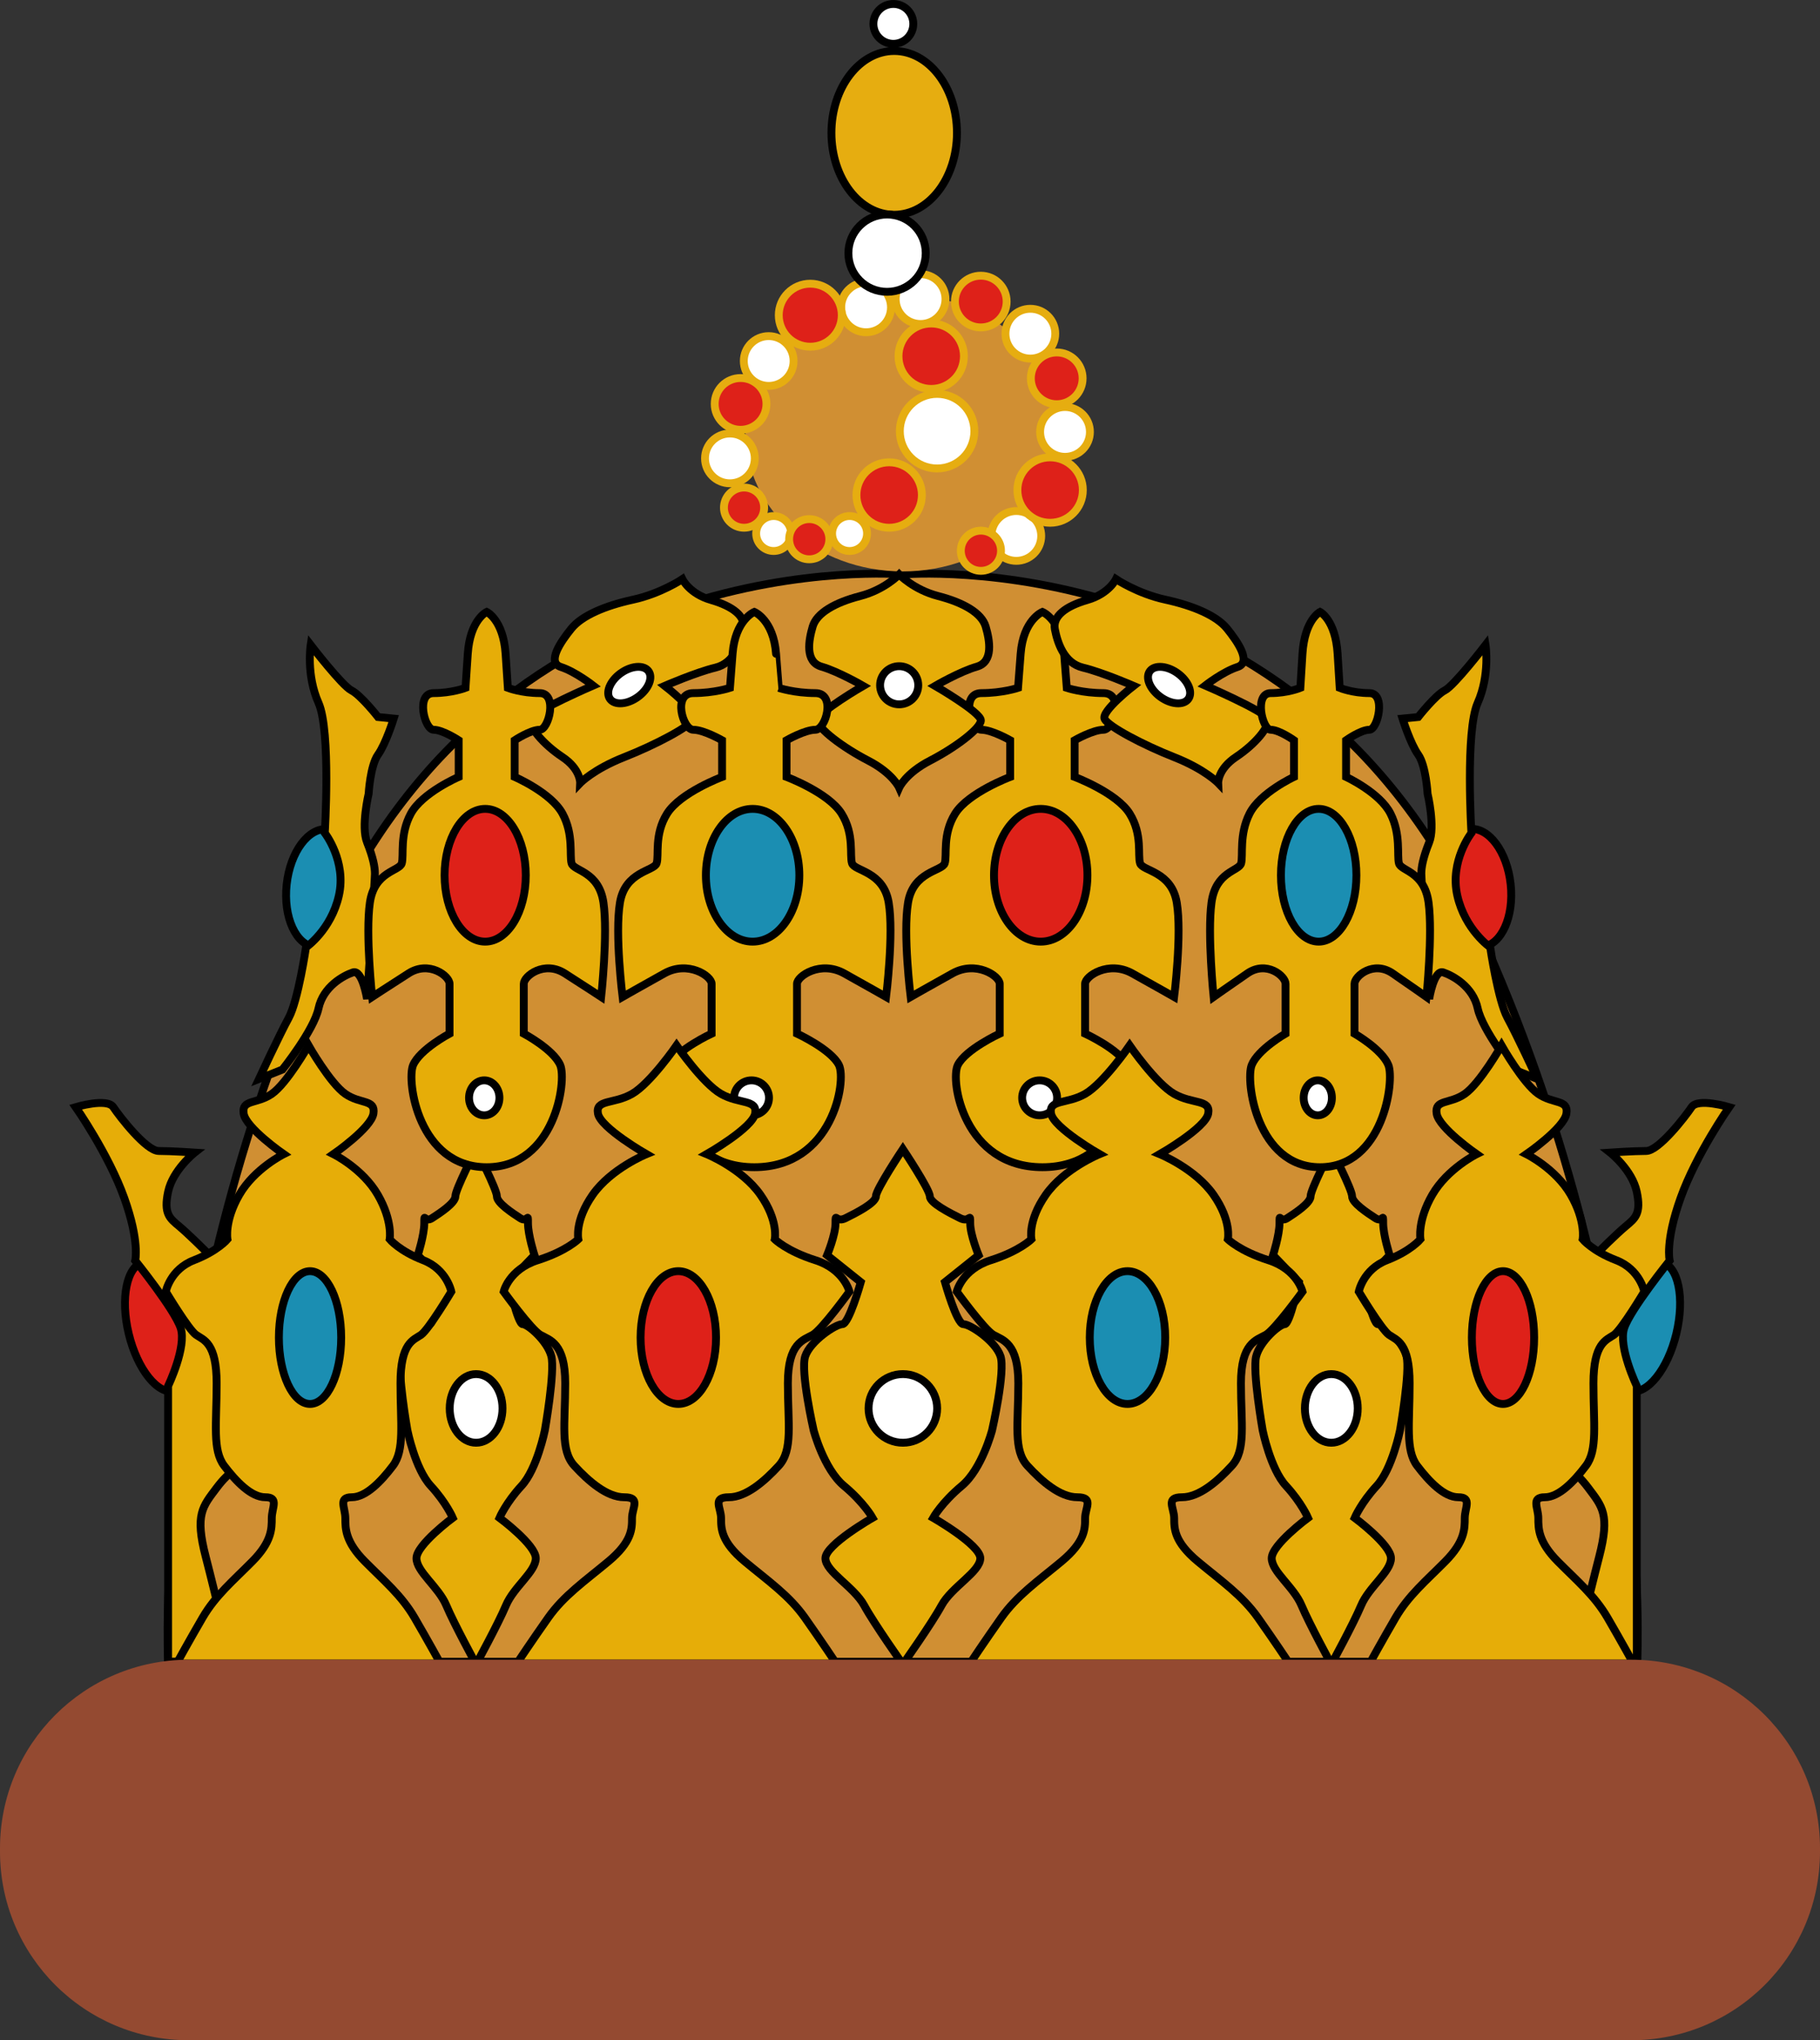 <?xml version="1.0" encoding="utf-8"?>
<!-- Generator: Adobe Illustrator 13.0.0, SVG Export Plug-In . SVG Version: 6.00 Build 14948)  -->
<!DOCTYPE svg PUBLIC "-//W3C//DTD SVG 1.1//EN" "http://www.w3.org/Graphics/SVG/1.1/DTD/svg11.dtd">
<svg version="1.1" id="Layer_2" xmlns="http://www.w3.org/2000/svg" xmlns:xlink="http://www.w3.org/1999/xlink" x="0px" y="0px"
	 width="115.818px" height="129.823px" viewBox="0 0 115.818 129.823" enable-background="new 0 0 115.818 129.823"
	 xml:space="preserve">
<rect x="0" y="0" width="115.818" height="129.823" fill="#333333" stroke="none"/>
<g>
	<path fill="#D08F33" stroke="#000000" stroke-width="0.5" d="M57.444,36.554c0,0,25.391-2.199,36.641,22.551
		s10.104,46.631,10.104,46.631H57.444H10.698c0,0-1.145-21.881,10.105-46.631S57.444,36.554,57.444,36.554z"/>
	<path fill="#E6AD08" stroke="#000000" stroke-width="0.5" d="M57.455,105.904c0,0-1.822-2.571-2.464-3.75s-2.464-2.143-2.464-3
		s3-2.571,3-2.571s-0.536-0.964-1.821-2.036s-1.929-3.535-1.929-3.535s-0.857-3.75-0.535-4.714s1.928-2.036,2.356-2.036
		s1.179-2.678,1.179-2.678l-2.143-1.714c0,0,0.535-1.286,0.535-2.036s0,0,0.643-0.321s1.929-0.964,1.929-1.393s1.714-3,1.714-3
		s1.714,2.572,1.714,3s1.286,1.071,1.929,1.393s0.643-0.429,0.643,0.321s0.535,2.036,0.535,2.036l-2.143,1.714
		c0,0,0.75,2.678,1.179,2.678s2.034,1.071,2.356,2.036s-0.535,4.714-0.535,4.714s-0.644,2.464-1.929,3.535s-1.821,2.036-1.821,2.036
		s3,1.714,3,2.571s-1.821,1.821-2.464,3S57.455,105.904,57.455,105.904z"/>
	<g>
		<path fill="#E6AD08" stroke="#000000" stroke-width="0.5" d="M66.336,74.271c-5,0-5.885-5.5-5.385-6.5s2.667-2,2.667-2
			s0-2.667,0-3.167s-1.5-1.5-3-0.667s-2.667,1.5-2.667,1.5s-0.5-4-0.167-6s2.167-2,2.333-2.5s-0.167-1.833,0.667-3.167
			c0.833-1.333,3.5-2.333,3.5-2.333v-2.333c0,0-1.167-0.667-1.834-0.667s-1.333-2.333,0-2.333s2.334-0.333,2.334-0.333
			s0,0,0.166-2.167s1.385-2.667,1.385-2.667s1.217,0.5,1.384,2.667s0.167,2.167,0.167,2.167s1,0.333,2.333,0.333
			s0.667,2.333,0,2.333s-1.833,0.667-1.833,0.667v2.333c0,0,2.666,1,3.5,2.333c0.833,1.333,0.499,2.667,0.666,3.167s2,0.5,2.334,2.5
			c0.333,2-0.167,6-0.167,6s-1.167-0.667-2.667-1.5s-3,0.167-3,0.667s0,3.167,0,3.167s2.167,1,2.667,2S71.336,74.271,66.336,74.271z
			"/>
		<ellipse fill="#DE2119" stroke="#000000" stroke-width="0.5" cx="66.227" cy="55.694" rx="2.973" ry="4.224"/>
		<circle fill="#FFFFFF" stroke="#000000" stroke-width="0.5" cx="66.158" cy="69.857" r="1.112"/>
		<path fill="#FFFFFF" stroke="#000000" stroke-width="0.5" d="M55.272,89.62c0-1.207,0.978-2.184,2.185-2.184
			c1.203,0,2.18,0.978,2.18,2.184s-0.978,2.184-2.18,2.184C56.25,91.804,55.272,90.827,55.272,89.62z"/>
		<path fill="#E6AD08" stroke="#000000" stroke-width="0.5" d="M30.297,105.904c0,0-1.402-2.571-1.897-3.75
			c-0.495-1.179-1.897-2.143-1.897-3s2.31-2.571,2.31-2.571s-0.413-0.964-1.402-2.036c-0.99-1.071-1.485-3.535-1.485-3.535
			s-0.66-3.75-0.412-4.714s1.484-2.036,1.814-2.036s0.908-2.678,0.908-2.678l-1.649-1.714c0,0,0.412-1.286,0.412-2.036
			s0,0,0.495-0.321c0.495-0.321,1.485-0.964,1.485-1.393s1.32-3,1.32-3s1.32,2.572,1.32,3s0.99,1.071,1.485,1.393
			c0.495,0.321,0.495-0.429,0.495,0.321s0.412,2.036,0.412,2.036l-1.649,1.714c0,0,0.578,2.678,0.908,2.678s1.566,1.071,1.814,2.036
			s-0.412,4.714-0.412,4.714s-0.495,2.464-1.485,3.535c-0.989,1.071-1.402,2.036-1.402,2.036s2.31,1.714,2.31,2.571
			s-1.402,1.821-1.897,3S30.297,105.904,30.297,105.904z"/>
		<ellipse fill="#FFFFFF" stroke="#000000" stroke-width="0.5" cx="30.297" cy="89.62" rx="1.68" ry="2.184"/>
		<path fill="#E6AD08" stroke="#000000" stroke-width="0.5" d="M84.721,105.904c0,0-1.402-2.571-1.898-3.75
			c-0.494-1.179-1.896-2.143-1.896-3s2.311-2.571,2.311-2.571s-0.414-0.964-1.402-2.036c-0.99-1.071-1.485-3.535-1.485-3.535
			s-0.66-3.75-0.412-4.714s1.483-2.036,1.813-2.036s0.908-2.678,0.908-2.678l-1.649-1.714c0,0,0.411-1.286,0.411-2.036
			s0,0,0.496-0.321c0.494-0.321,1.484-0.964,1.484-1.393s1.32-3,1.32-3s1.319,2.572,1.319,3s0.99,1.071,1.485,1.393
			c0.494,0.321,0.494-0.429,0.494,0.321s0.412,2.036,0.412,2.036l-1.649,1.714c0,0,0.577,2.678,0.907,2.678s1.566,1.071,1.814,2.036
			s-0.412,4.714-0.412,4.714s-0.495,2.464-1.484,3.535c-0.99,1.071-1.402,2.036-1.402,2.036s2.31,1.714,2.31,2.571
			s-1.402,1.821-1.897,3C86.124,103.333,84.721,105.904,84.721,105.904z"/>
		<ellipse fill="#FFFFFF" stroke="#000000" stroke-width="0.5" cx="84.72" cy="89.62" rx="1.681" ry="2.184"/>
	</g>
	
		<ellipse transform="matrix(0.972 -0.235 0.235 0.972 -19.549 4.739)" fill="#DE2119" stroke="#000000" stroke-width="0.5" cx="10.116" cy="84.413" rx="1.983" ry="4.224"/>
	<path fill="#E6AD08" stroke="#000000" stroke-width="0.5" d="M4.817,70.447c0,0,1.994-0.598,2.393,0s2.093,2.792,2.891,2.792
		s2.293,0.1,2.293,0.1s-1.396,1.097-1.695,2.492s0.1,1.694,0.698,2.193s1.695,1.595,1.695,1.595l2.193,13.757
		c0,0-0.599,0.1-1.496,1.296s-1.396,1.694-0.698,4.386s1.595,6.58,1.595,6.58l-3.988,0.1V88.191c0,0,1.197-2.492,0.798-3.688
		s-2.891-4.287-2.891-4.287s0.299-1.196-0.698-3.987S4.817,70.447,4.817,70.447z"/>
	
		<ellipse transform="matrix(-0.972 -0.235 0.235 -0.972 186.717 191.07)" fill="#1B8EB2" stroke="#000000" stroke-width="0.5" cx="104.74" cy="84.413" rx="1.983" ry="4.224"/>
	<path fill="#E6AD08" stroke="#000000" stroke-width="0.5" d="M110.04,70.447c0,0-1.994-0.598-2.393,0
		c-0.399,0.598-2.093,2.792-2.891,2.792s-2.293,0.1-2.293,0.1s1.396,1.097,1.694,2.492s-0.1,1.694-0.697,2.193
		c-0.599,0.499-1.695,1.595-1.695,1.595l-2.193,13.757c0,0,0.599,0.1,1.496,1.296c0.896,1.196,1.396,1.694,0.697,4.386
		c-0.697,2.692-1.595,6.58-1.595,6.58l3.987,0.1V88.191c0,0-1.196-2.492-0.798-3.688c0.399-1.196,2.892-4.287,2.892-4.287
		s-0.3-1.196,0.697-3.987S110.04,70.447,110.04,70.447z"/>
	
		<ellipse transform="matrix(0.994 0.107 -0.107 0.994 6.197 -1.869)" fill="#1B8EB2" stroke="#000000" stroke-width="0.5" cx="20.43" cy="56.541" rx="2.226" ry="3.776"/>
	<path fill="#E6AD08" stroke="#000000" stroke-width="0.5" d="M19.77,41.04c0,0,1.994,2.591,2.592,2.891s1.695,1.695,1.695,1.695
		l0.997,0.1c0,0-0.498,1.595-0.997,2.293s-0.598,2.492-0.598,2.492s-0.499,2.093-0.1,3.09s0.499,1.595,0.499,1.994
		s-0.499,7.975-0.499,7.975s-0.299-1.895-0.897-1.695s-1.894,0.897-2.193,2.293s-2.293,3.888-2.293,3.888l-1.495,0.598
		c0,0,1.296-2.791,1.894-3.888s1.096-4.486,1.096-4.486s1.596-1.096,2.094-3.29s-0.897-3.988-0.897-3.988s0.399-6.48-0.398-8.274
		S19.77,41.04,19.77,41.04z"/>
	
		<ellipse transform="matrix(-0.994 0.107 -0.107 -0.994 193.281 102.661)" fill="#DE2119" stroke="#000000" stroke-width="0.5" cx="93.873" cy="56.541" rx="2.225" ry="3.776"/>
	<path fill="#E6AD08" stroke="#000000" stroke-width="0.5" d="M94.534,41.04c0,0-1.993,2.591-2.592,2.891
		c-0.598,0.299-1.694,1.695-1.694,1.695l-0.997,0.1c0,0,0.498,1.595,0.997,2.293c0.498,0.698,0.598,2.492,0.598,2.492
		s0.499,2.093,0.101,3.09c-0.399,0.997-0.499,1.595-0.499,1.994s0.499,7.975,0.499,7.975s0.299-1.895,0.896-1.695
		c0.599,0.2,1.894,0.897,2.193,2.293c0.299,1.396,2.293,3.888,2.293,3.888l1.495,0.598c0,0-1.296-2.791-1.895-3.888
		c-0.598-1.097-1.096-4.486-1.096-4.486s-1.596-1.096-2.094-3.29s0.897-3.988,0.897-3.988s-0.399-6.48,0.398-8.274
		S94.534,41.04,94.534,41.04z"/>
	<ellipse fill="#D08F33" cx="57.453" cy="27.563" rx="10.006" ry="8.798"/>
	<ellipse fill="#E6AD10" stroke="#000000" stroke-width="0.5" cx="56.903" cy="8.455" rx="3.994" ry="5.211"/>
	<circle fill="#FFFFFF" stroke="#000000" stroke-width="0.5" cx="56.85" cy="1.52" r="1.269"/>
	<circle fill="#FFFFFF" stroke="#E6AD10" stroke-width="0.5" cx="48.917" cy="22.972" r="1.584"/>
	<circle fill="#FFFFFF" stroke="#E6AD10" stroke-width="0.5" cx="46.449" cy="29.169" r="1.584"/>
	<circle fill="#FFFFFF" stroke="#E6AD10" stroke-width="0.5" cx="49.232" cy="33.949" r="1.112"/>
	<circle fill="#FFFFFF" stroke="#E6AD10" stroke-width="0.5" cx="54.064" cy="33.949" r="1.112"/>
	<circle fill="#FFFFFF" stroke="#E6AD10" stroke-width="0.5" cx="55.115" cy="19.558" r="1.584"/>
	<circle fill="#FFFFFF" stroke="#E6AD10" stroke-width="0.5" cx="65.568" cy="21.233" r="1.585"/>
	<circle fill="#FFFFFF" stroke="#E6AD10" stroke-width="0.5" cx="67.774" cy="27.484" r="1.585"/>
	<circle fill="#FFFFFF" stroke="#E6AD10" stroke-width="0.5" cx="64.674" cy="34.102" r="1.585"/>
	<circle fill="#FFFFFF" stroke="#E6AD10" stroke-width="0.5" cx="58.582" cy="19.032" r="1.585"/>
	<circle fill="#FFFFFF" stroke="#E6AD10" stroke-width="0.5" cx="59.633" cy="27.437" r="2.372"/>
	<circle fill="#DE2119" stroke="#E6AD10" stroke-width="0.5" cx="59.259" cy="22.666" r="2.082"/>
	<circle fill="#DE2119" stroke="#E6AD10" stroke-width="0.5" cx="56.583" cy="31.5" r="2.082"/>
	<circle fill="#DE2119" stroke="#E6AD10" stroke-width="0.5" cx="66.826" cy="31.184" r="2.082"/>
	<circle fill="#DE2119" stroke="#E6AD10" stroke-width="0.5" cx="51.497" cy="34.31" r="1.279"/>
	<circle fill="#DE2119" stroke="#E6AD10" stroke-width="0.5" cx="62.422" cy="35.045" r="1.279"/>
	<circle fill="#DE2119" stroke="#E6AD10" stroke-width="0.5" cx="47.348" cy="32.302" r="1.279"/>
	<circle fill="#DE2119" stroke="#E6AD10" stroke-width="0.5" cx="47.128" cy="25.702" r="1.647"/>
	<circle fill="#DE2119" stroke="#E6AD10" stroke-width="0.5" cx="67.246" cy="24.074" r="1.647"/>
	<circle fill="#DE2119" stroke="#E6AD10" stroke-width="0.5" cx="62.413" cy="19.189" r="1.646"/>
	<circle fill="#DE2119" stroke="#E6AD10" stroke-width="0.5" cx="51.563" cy="20.057" r="2.005"/>
	<circle fill="#FFFFFF" stroke="#000000" stroke-width="0.5" cx="56.449" cy="16.109" r="2.46"/>
	<path fill="#E6AD08" stroke="#000000" stroke-width="0.5" d="M57.22,36.554c0,0,0.912,0.969,2.493,1.377
		c1.582,0.408,2.756,1.072,3.011,1.939s0.51,2.245-0.562,2.551s-2.653,1.225-2.653,1.225s2.908,1.684,2.908,2.194
		s-1.633,1.735-3.214,2.551c-1.582,0.816-1.983,1.734-1.983,1.734s-0.402-0.918-1.983-1.734s-3.214-2.041-3.214-2.551
		s2.908-2.194,2.908-2.194s-1.582-0.918-2.653-1.225s-0.816-1.684-0.562-2.551s1.429-1.531,3.01-1.939S57.22,36.554,57.22,36.554z"
		/>
	<circle fill="#FFFFFF" stroke="#000000" stroke-width="0.5" cx="57.22" cy="43.605" r="1.214"/>
	<path fill="#E6AD08" stroke="#000000" stroke-width="0.5" d="M43.424,36.851c0,0,0.443,0.93,1.821,1.327
		c1.378,0.396,2.229,1.035,2.066,1.865c-0.162,0.831-0.568,2.148-1.781,2.438c-1.212,0.289-3.227,1.161-3.227,1.161
		s2.087,1.621,1.842,2.109c-0.245,0.488-2.456,1.653-4.421,2.427c-1.964,0.774-2.805,1.651-2.805,1.651s0.041-0.88-1.142-1.667
		c-1.183-0.786-2.221-1.964-1.976-2.452c0.245-0.488,3.945-2.087,3.945-2.087s-1.133-0.884-2.053-1.181s-0.005-1.613,0.664-2.441
		c0.669-0.829,2.156-1.458,3.925-1.843C42.052,37.774,43.424,36.851,43.424,36.851z"/>
	<path fill="#FFFFFF" stroke="#000000" stroke-width="0.5" d="M38.837,43.589c0.321-0.642,1.123-1.159,1.791-1.157
		c0.667,0.002,0.947,0.524,0.625,1.166c-0.321,0.642-1.122,1.159-1.789,1.157C38.795,44.752,38.515,44.23,38.837,43.589z"/>
	<path fill="#E6AD08" stroke="#000000" stroke-width="0.5" d="M71.016,36.851c0,0-0.443,0.93-1.821,1.327
		c-1.378,0.396-2.229,1.035-2.066,1.865c0.162,0.831,0.568,2.148,1.781,2.438c1.213,0.289,3.228,1.161,3.228,1.161
		s-2.087,1.621-1.843,2.109c0.245,0.488,2.456,1.653,4.421,2.427c1.965,0.774,2.805,1.651,2.805,1.651s-0.04-0.88,1.143-1.667
		c1.183-0.786,2.221-1.964,1.976-2.452c-0.244-0.488-3.945-2.087-3.945-2.087s1.134-0.884,2.053-1.181
		c0.92-0.297,0.006-1.613-0.663-2.441c-0.669-0.829-2.156-1.458-3.925-1.843C72.388,37.774,71.016,36.851,71.016,36.851z"/>
	<path fill="#FFFFFF" stroke="#000000" stroke-width="0.5" d="M75.603,43.589c-0.321-0.642-1.123-1.159-1.79-1.157
		s-0.947,0.524-0.625,1.166c0.321,0.642,1.122,1.159,1.789,1.157C75.645,44.752,75.925,44.23,75.603,43.589z"/>
	<path fill="#E6AD08" stroke="#000000" stroke-width="0.5" d="M48.002,74.271c-5,0-5.884-5.5-5.384-6.5s2.667-2,2.667-2
		s0-2.667,0-3.167s-1.5-1.5-3-0.667s-2.667,1.5-2.667,1.5s-0.5-4-0.167-6s2.167-2,2.333-2.5s-0.167-1.833,0.667-3.167
		s3.5-2.333,3.5-2.333v-2.333c0,0-1.167-0.667-1.833-0.667s-1.333-2.333,0-2.333s2.333-0.333,2.333-0.333s0,0,0.167-2.167
		s1.384-2.667,1.384-2.667s1.218,0.5,1.384,2.667s0.167,2.167,0.167,2.167s1,0.333,2.333,0.333s0.667,2.333,0,2.333
		s-1.833,0.667-1.833,0.667v2.333c0,0,2.667,1,3.5,2.333s0.5,2.667,0.667,3.167s2,0.5,2.333,2.5s-0.167,6-0.167,6
		s-1.167-0.667-2.667-1.5s-3,0.167-3,0.667s0,3.167,0,3.167s2.167,1,2.667,2S53.002,74.271,48.002,74.271z"/>
	<ellipse fill="#1B8EB2" stroke="#000000" stroke-width="0.5" cx="47.894" cy="55.694" rx="2.973" ry="4.224"/>
	<circle fill="#FFFFFF" stroke="#000000" stroke-width="0.5" cx="47.824" cy="69.857" r="1.112"/>
	<g>
		<path fill="#E6AD08" stroke="#000000" stroke-width="0.5" d="M30.97,74.271c-4.346,0-5.114-5.5-4.68-6.5s2.318-2,2.318-2
			s0-2.667,0-3.167s-1.304-1.5-2.607-0.667s-2.318,1.5-2.318,1.5s-0.435-4-0.145-6c0.29-2,1.883-2,2.028-2.5
			s-0.145-1.833,0.58-3.167c0.724-1.333,3.042-2.333,3.042-2.333v-2.333c0,0-1.014-0.667-1.594-0.667c-0.58,0-1.159-2.333,0-2.333
			c1.158,0,2.028-0.333,2.028-0.333s0,0,0.145-2.167c0.144-2.167,1.203-2.667,1.203-2.667s1.058,0.5,1.203,2.667
			c0.145,2.167,0.145,2.167,0.145,2.167s0.869,0.333,2.027,0.333c1.159,0,0.58,2.333,0,2.333c-0.58,0-1.593,0.667-1.593,0.667v2.333
			c0,0,2.317,1,3.042,2.333c0.724,1.333,0.434,2.667,0.579,3.167s1.738,0.5,2.029,2.5c0.289,2-0.146,6-0.146,6
			s-1.014-0.667-2.318-1.5s-2.607,0.167-2.607,0.667s0,3.167,0,3.167s1.883,1,2.318,2S35.316,74.271,30.97,74.271z"/>
		<ellipse fill="#DE2119" stroke="#000000" stroke-width="0.5" cx="30.875" cy="55.694" rx="2.584" ry="4.224"/>
		<ellipse fill="#FFFFFF" stroke="#000000" stroke-width="0.5" cx="30.815" cy="69.857" rx="0.967" ry="1.113"/>
	</g>
	<g>
		<path fill="#E6AD08" stroke="#000000" stroke-width="0.5" d="M84.002,74.271c-4.039,0-4.753-5.5-4.349-6.5
			c0.403-1,2.154-2,2.154-2s0-2.667,0-3.167s-1.212-1.5-2.424-0.667c-1.211,0.833-2.153,1.5-2.153,1.5s-0.404-4-0.135-6
			s1.75-2,1.885-2.5s-0.135-1.833,0.538-3.167s2.826-2.333,2.826-2.333v-2.333c0,0-0.941-0.667-1.48-0.667
			c-0.538,0-1.076-2.333,0-2.333c1.077,0,1.885-0.333,1.885-0.333s0,0,0.135-2.167s1.118-2.667,1.118-2.667s0.984,0.5,1.118,2.667
			s0.134,2.167,0.134,2.167s0.809,0.333,1.886,0.333c1.076,0,0.538,2.333,0,2.333c-0.539,0-1.481,0.667-1.481,0.667v2.333
			c0,0,2.154,1,2.826,2.333c0.674,1.333,0.404,2.667,0.539,3.167s1.615,0.5,1.885,2.5s-0.135,6-0.135,6s-0.942-0.667-2.153-1.5
			c-1.212-0.833-2.424,0.167-2.424,0.667s0,3.167,0,3.167s1.751,1,2.154,2C88.755,68.771,88.041,74.271,84.002,74.271z"/>
		<ellipse fill="#1B8EB2" stroke="#000000" stroke-width="0.5" cx="83.915" cy="55.694" rx="2.401" ry="4.224"/>
		<ellipse fill="#FFFFFF" stroke="#000000" stroke-width="0.5" cx="83.859" cy="69.857" rx="0.898" ry="1.113"/>
	</g>
	<path fill="#E6AD08" stroke="#000000" stroke-width="0.5" d="M71.886,105.855H61.719c0,0,1-1.5,2-2.917s2.333-2.333,3.833-3.583
		s1.5-2.083,1.5-2.75s0.583-1.333-0.5-1.333s-2.25-1-3.167-2s-0.583-2.667-0.583-5.25s-1-2.75-1.583-3.083s-2.334-2.75-2.334-2.75
		s0.334-1.417,2.167-2s2.583-1.333,2.583-1.333s-0.25-1.167,0.917-2.833s3.417-2.583,3.417-2.583s-2.917-1.667-3.084-2.583
		s1-0.583,2.167-1.25s2.834-3.083,2.834-3.083s1.667,2.417,2.834,3.083s2.334,0.333,2.167,1.25s-3.084,2.583-3.084,2.583
		s2.25,0.916,3.417,2.583s0.917,2.833,0.917,2.833s0.75,0.75,2.583,1.333s2.167,2,2.167,2s-1.751,2.417-2.334,2.75
		s-1.583,0.5-1.583,3.083s0.334,4.25-0.583,5.25s-2.084,2-3.167,2s-0.5,0.667-0.5,1.333s0,1.5,1.5,2.75s2.833,2.167,3.833,3.583
		s2,2.917,2,2.917H71.886z"/>
	<path fill="#E6AD08" stroke="#000000" stroke-width="0.5" d="M43.053,105.855H32.886c0,0,1-1.5,2-2.917s2.333-2.333,3.833-3.583
		s1.5-2.083,1.5-2.75s0.583-1.333-0.5-1.333s-2.25-1-3.167-2s-0.583-2.667-0.583-5.25s-1-2.75-1.583-3.083s-2.334-2.75-2.334-2.75
		s0.334-1.417,2.167-2s2.583-1.333,2.583-1.333s-0.25-1.167,0.917-2.833s3.417-2.583,3.417-2.583s-2.917-1.667-3.084-2.583
		s1-0.583,2.167-1.25s2.834-3.083,2.834-3.083s1.667,2.417,2.834,3.083s2.334,0.333,2.167,1.25s-3.084,2.583-3.084,2.583
		s2.25,0.916,3.417,2.583s0.917,2.833,0.917,2.833s0.75,0.75,2.583,1.333s2.167,2,2.167,2s-1.751,2.417-2.334,2.75
		s-1.583,0.5-1.583,3.083s0.334,4.25-0.583,5.25s-2.084,2-3.167,2s-0.5,0.667-0.5,1.333s0,1.5,1.5,2.75s2.833,2.167,3.833,3.583
		s2,2.917,2,2.917H43.053z"/>
	<ellipse fill="#DE2119" stroke="#000000" stroke-width="0.5" cx="43.165" cy="85.111" rx="2.401" ry="4.224"/>
	<path fill="#E6AD08" stroke="#000000" stroke-width="0.5" d="M95.553,105.855h-8.396c0,0,0.826-1.5,1.651-2.917
		c0.826-1.417,1.928-2.333,3.166-3.583s1.238-2.083,1.238-2.75s0.481-1.333-0.413-1.333c-0.894,0-1.857-1-2.615-2
		s-0.481-2.667-0.481-5.25s-0.826-2.75-1.308-3.083c-0.48-0.333-1.927-2.75-1.927-2.75s0.275-1.417,1.789-2s2.134-1.333,2.134-1.333
		s-0.207-1.167,0.757-2.833s2.821-2.583,2.821-2.583s-2.408-1.667-2.546-2.583c-0.139-0.917,0.825-0.583,1.789-1.25
		s2.34-3.083,2.34-3.083s1.376,2.417,2.34,3.083s1.928,0.333,1.789,1.25c-0.138,0.917-2.546,2.583-2.546,2.583
		s1.857,0.916,2.821,2.583s0.758,2.833,0.758,2.833s0.619,0.75,2.133,1.333s1.789,2,1.789,2s-1.445,2.417-1.927,2.75
		s-1.308,0.5-1.308,3.083s0.276,4.25-0.481,5.25c-0.757,1-1.722,2-2.615,2c-0.895,0-0.413,0.667-0.413,1.333s0,1.5,1.238,2.75
		c1.239,1.25,2.34,2.167,3.166,3.583c0.825,1.417,1.651,2.917,1.651,2.917H95.553z"/>
	<ellipse fill="#DE2119" stroke="#000000" stroke-width="0.5" cx="95.646" cy="85.111" rx="1.982" ry="4.224"/>
	<path fill="#E6AD08" stroke="#000000" stroke-width="0.5" d="M19.636,105.855h-8.396c0,0,0.826-1.5,1.651-2.917
		c0.826-1.417,1.928-2.333,3.166-3.583s1.238-2.083,1.238-2.75s0.481-1.333-0.413-1.333c-0.894,0-1.857-1-2.615-2
		s-0.481-2.667-0.481-5.25s-0.826-2.75-1.308-3.083c-0.48-0.333-1.927-2.75-1.927-2.75s0.275-1.417,1.789-2s2.134-1.333,2.134-1.333
		s-0.207-1.167,0.757-2.833s2.821-2.583,2.821-2.583s-2.408-1.667-2.546-2.583c-0.139-0.917,0.825-0.583,1.789-1.25
		s2.34-3.083,2.34-3.083s1.376,2.417,2.34,3.083s1.928,0.333,1.789,1.25c-0.138,0.917-2.546,2.583-2.546,2.583
		s1.857,0.916,2.821,2.583s0.758,2.833,0.758,2.833s0.619,0.75,2.133,1.333s1.789,2,1.789,2s-1.445,2.417-1.927,2.75
		s-1.308,0.5-1.308,3.083s0.276,4.25-0.481,5.25c-0.757,1-1.722,2-2.615,2c-0.895,0-0.413,0.667-0.413,1.333s0,1.5,1.238,2.75
		c1.239,1.25,2.34,2.167,3.166,3.583c0.825,1.417,1.651,2.917,1.651,2.917H19.636z"/>
	<ellipse fill="#1B8EB2" stroke="#000000" stroke-width="0.5" cx="19.729" cy="85.111" rx="1.982" ry="4.224"/>
	<ellipse fill="#1B8EB2" stroke="#000000" stroke-width="0.5" cx="71.749" cy="85.111" rx="2.401" ry="4.224"/>
	<path fill="#944A31" d="M115.818,117.823c0,6.627-5.373,12-12,12H12c-6.627,0-12-5.373-12-12v-0.211c0-6.627,5.373-12,12-12h91.818
		c6.627,0,12,5.373,12,12V117.823z"/>
</g>
</svg>
